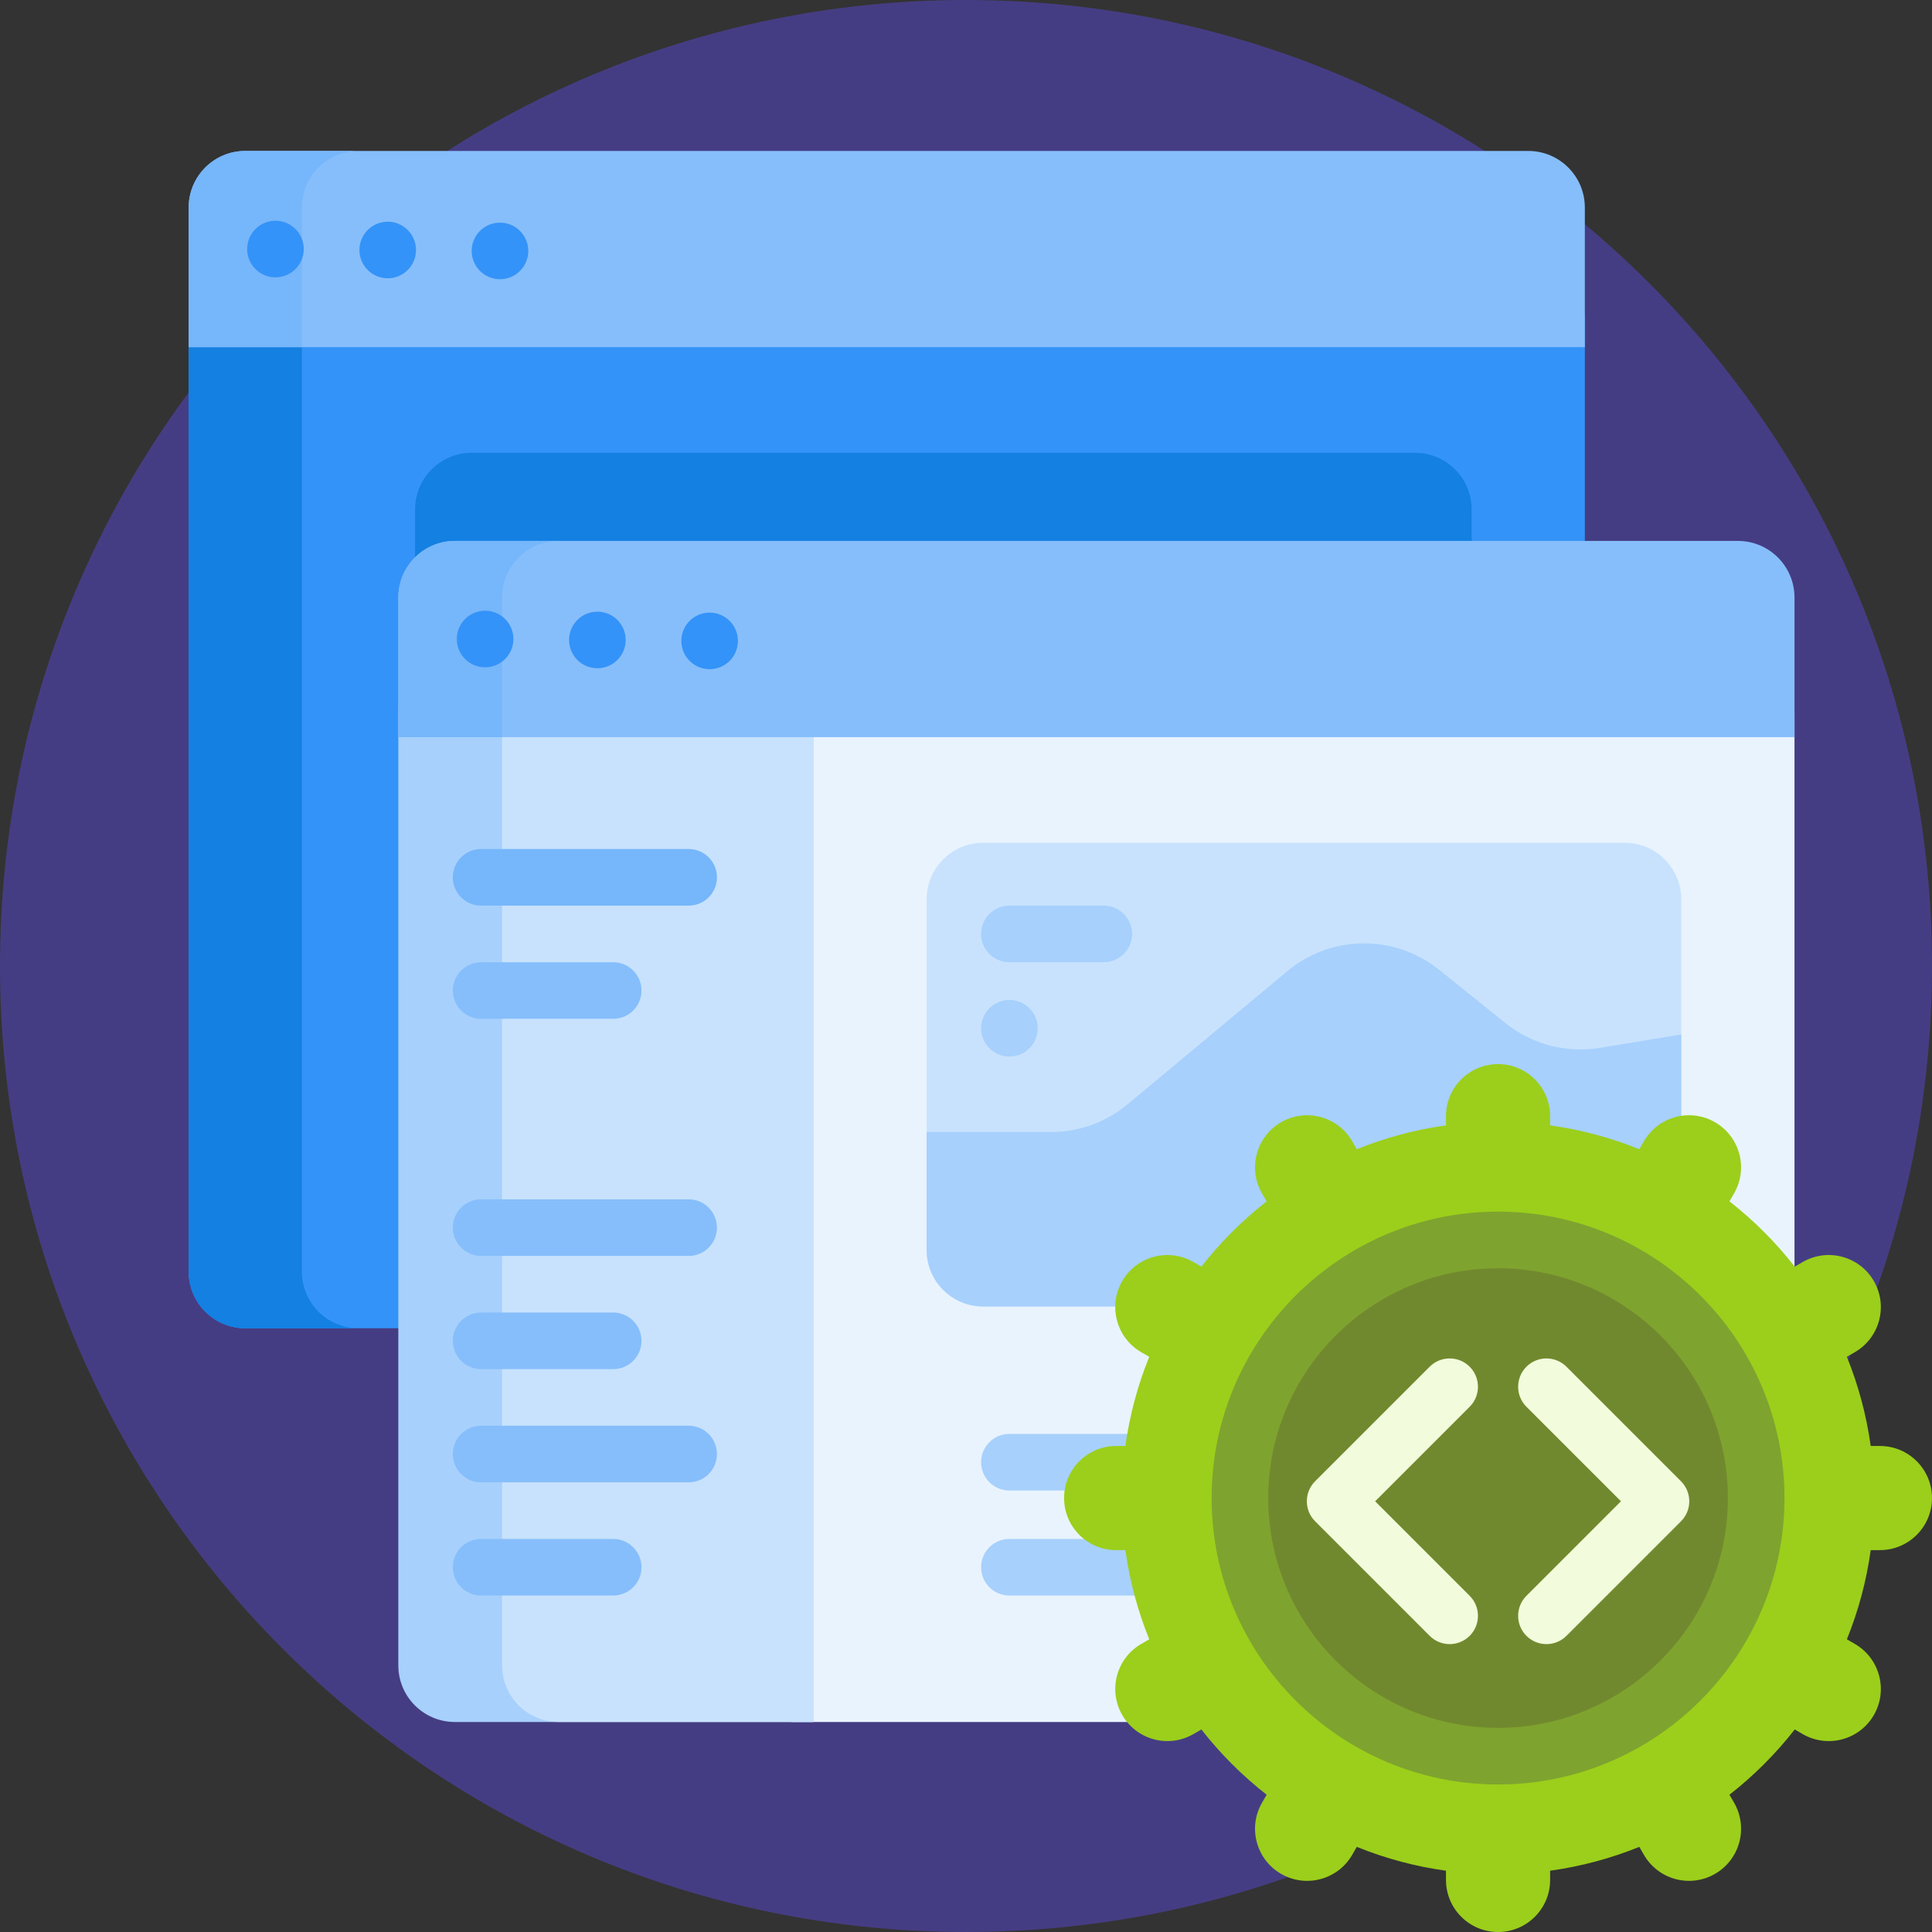 <svg id="Capa_1" enable-background="new 0 0 512 512" height="512" viewBox="0 0 512 512" width="512" xmlns="http://www.w3.org/2000/svg"><rect x="0" y="0" width="512" height="512" fill="#333333" stroke="none"/><g><path d="m512 256c0 100.426-57.827 187.346-142 229.279-3.299 1.643-6.622-6.782-10-5.279-3.292 1.465-6.637 12.863-10 14.191-29.101 11.494-60.813 17.809-94 17.809-141.385 0-256-114.615-256-256s114.615-256 256-256 256 114.615 256 256z" fill="#453d83"/><path d="m420 85v252c0 8.284-6.716 15-15 15h-340c-8.284 0-15-6.716-15-15v-252c0-8.284 6.716-15 15-15h340c8.284 0 15 6.716 15 15z" fill="#3493f8"/><path d="m375 180h-250c-8.284 0-15-6.716-15-15v-30c0-8.284 6.716-15 15-15h250c8.284 0 15 6.716 15 15v30c0 8.284-6.716 15-15 15zm-295 157v-252c0-8.284 6.716-15 15-15h-30c-8.284 0-15 6.716-15 15v252c0 8.284 6.716 15 15 15h30c-8.284 0-15-6.716-15-15z" fill="#1380e2"/><path d="m475.559 189.347v164.032c-24.304 43.8-61.082 79.721-105.536 102.968h-159.464c-8.284 0-15-6.716-15-15v-252c0-8.284 6.716-15 15-15h250c8.284 0 15 6.716 15 15z" fill="#e9f3fe"/><path d="m215.559 189.347v267h-95c-8.284 0-15-6.716-15-15v-252c0-8.285 6.716-15 15-15h80c8.284 0 15 6.716 15 15z" fill="#a7d0fc"/><path d="m215.559 189.347v267h-67.5c-8.284 0-15-6.716-15-15v-252c0-8.285 6.716-15 15-15h52.5c8.284 0 15 6.716 15 15z" fill="#c8e2fd"/><path d="m445.559 238.347v107.887h-185c-8.284 0-15-6.715-15-15v-92.887c0-8.285 6.716-15 15-15h170c8.284 0 15 6.716 15 15z" fill="#c8e2fd"/><path d="m475.559 158.347v37h-370v-37c0-8.285 6.716-15 15-15h340c8.284 0 15 6.716 15 15z" fill="#86befb"/><path d="m148.059 143.347c-8.284 0-15 6.715-15 15v37h-27.5v-37c0-8.285 6.716-15 15-15z" fill="#76b6fa"/><path d="m136.059 169.347c0 4.142-3.358 7.5-7.5 7.5s-7.5-3.358-7.5-7.5 3.358-7.5 7.5-7.5 7.5 3.358 7.5 7.5zm22.25-7.25c-4.142 0-7.5 3.358-7.5 7.5s3.358 7.5 7.5 7.5 7.5-3.358 7.5-7.5-3.358-7.5-7.5-7.5zm29.75.25c-4.142 0-7.5 3.358-7.5 7.5s3.358 7.5 7.5 7.5 7.5-3.358 7.5-7.5-3.358-7.5-7.5-7.5z" fill="#3493f8"/><path d="m420 55v37h-370v-37c0-8.284 6.716-15 15-15h340c8.284 0 15 6.716 15 15z" fill="#86befb"/><path d="m95 40c-8.284 0-15 6.716-15 15v37h-30v-37c0-8.284 6.716-15 15-15z" fill="#76b6fa"/><path d="m80.5 66c0 4.142-3.358 7.5-7.5 7.5s-7.5-3.358-7.5-7.5 3.358-7.5 7.5-7.5 7.5 3.358 7.5 7.5zm22.25-7.25c-4.142 0-7.5 3.358-7.5 7.5s3.358 7.5 7.5 7.5 7.5-3.358 7.5-7.5-3.358-7.5-7.5-7.5zm29.75.25c-4.142 0-7.5 3.358-7.5 7.5s3.358 7.5 7.5 7.5 7.5-3.358 7.5-7.5-3.358-7.5-7.5-7.5z" fill="#3493f8"/><path d="m190 232.5c0 4.142-3.358 7.5-7.5 7.5h-55c-4.142 0-7.5-3.358-7.5-7.5s3.358-7.5 7.5-7.5h55c4.142 0 7.5 3.358 7.5 7.5z" fill="#76b6fa"/><path d="m182.5 332.834h-55c-4.142 0-7.5-3.358-7.5-7.5 0-4.142 3.358-7.5 7.5-7.5h55c4.142 0 7.5 3.358 7.5 7.5 0 4.142-3.358 7.5-7.5 7.5zm7.5 52.5c0-4.142-3.358-7.5-7.5-7.5h-55c-4.142 0-7.5 3.358-7.5 7.5 0 4.142 3.358 7.5 7.5 7.5h55c4.142 0 7.5-3.358 7.5-7.5zm-20-30c0-4.142-3.358-7.5-7.5-7.5h-35c-4.142 0-7.5 3.358-7.5 7.5 0 4.142 3.358 7.5 7.5 7.5h35c4.142 0 7.5-3.358 7.5-7.5zm0 60c0-4.142-3.358-7.5-7.5-7.5h-35c-4.142 0-7.5 3.358-7.5 7.5 0 4.142 3.358 7.5 7.5 7.5h35c4.142 0 7.5-3.358 7.5-7.5zm0-152.834c0-4.142-3.358-7.5-7.5-7.5h-35c-4.142 0-7.5 3.358-7.5 7.5 0 4.142 3.358 7.5 7.5 7.5h35c4.142 0 7.5-3.358 7.5-7.5z" fill="#86befb"/><path d="m372.963 395h-105.463c-4.142 0-7.5-3.358-7.5-7.5 0-4.142 3.358-7.5 7.5-7.5h105.463c4.142 0 7.5 3.358 7.5 7.5 0 4.142-3.358 7.5-7.5 7.5zm-72.963-147.5c0-4.142-3.358-7.5-7.5-7.5h-25c-4.142 0-7.5 3.358-7.5 7.5 0 4.142 3.358 7.5 7.5 7.5h25c4.142 0 7.5-3.358 7.5-7.5zm-25 25c0-4.142-3.358-7.5-7.5-7.5-4.142 0-7.5 3.358-7.5 7.5 0 4.142 3.358 7.5 7.5 7.5 4.142 0 7.5-3.358 7.5-7.5zm105.463 142.834c0-4.142-3.358-7.5-7.5-7.5h-105.463c-4.142 0-7.5 3.358-7.5 7.5 0 4.142 3.358 7.5 7.5 7.5h105.463c4.142 0 7.5-3.358 7.5-7.5zm18.487-144.212-17.583-14.127c-5.636-4.528-12.648-6.996-19.877-6.996-7.424 0-14.614 2.603-20.317 7.356l-42.346 35.288c-5.703 4.753-12.893 7.356-20.317 7.356h-32.951v31.234c0 8.284 6.716 15 15 15h185v-72.092l-21.573 3.554c-8.9 1.467-18.004-.923-25.036-6.573z" fill="#a7d0fc"/><path d="m495.759 410.8c-1.141 8.244-3.291 16.165-6.319 23.635l2.102 1.214c6.6 3.811 8.862 12.25 5.051 18.851-3.811 6.601-12.25 8.862-18.851 5.051l-2.121-1.225c-5.036 6.447-10.847 12.258-17.294 17.294l1.225 2.121c3.811 6.601 1.549 15.041-5.051 18.851-6.601 3.811-15.041 1.549-18.851-5.051l-1.214-2.103c-7.471 3.029-15.392 5.178-23.635 6.319v2.442c0 7.621-6.178 13.8-13.8 13.8s-13.8-6.179-13.8-13.8v-2.442c-8.243-1.141-16.164-3.29-23.635-6.319l-1.214 2.103c-3.811 6.6-12.25 8.862-18.851 5.051s-8.862-12.25-5.051-18.851l1.225-2.121c-6.447-5.036-12.258-10.847-17.294-17.294l-2.121 1.225c-6.601 3.811-15.041 1.549-18.851-5.051-3.811-6.601-1.549-15.041 5.051-18.851l2.102-1.214c-3.028-7.471-5.177-15.392-6.319-23.635h-2.443c-7.622 0-13.8-6.178-13.8-13.8s6.178-13.8 13.8-13.8h2.441c1.141-8.244 3.291-16.165 6.319-23.635l-2.102-1.214c-6.6-3.811-8.862-12.25-5.051-18.851 3.811-6.601 12.251-8.862 18.851-5.051l2.121 1.225c5.036-6.447 10.847-12.258 17.294-17.294l-1.225-2.121c-3.811-6.601-1.549-15.041 5.051-18.851 6.601-3.811 15.041-1.549 18.851 5.051l1.214 2.103c7.471-3.029 15.392-5.178 23.635-6.319v-2.443c0-7.621 6.178-13.8 13.8-13.8s13.8 6.179 13.8 13.8v2.441c8.243 1.142 16.164 3.291 23.635 6.319l1.214-2.103c3.811-6.6 12.25-8.862 18.851-5.051s8.862 12.25 5.051 18.851l-1.225 2.121c6.447 5.036 12.258 10.847 17.294 17.294l2.121-1.225c6.601-3.811 15.041-1.549 18.851 5.051 3.811 6.601 1.549 15.041-5.051 18.851l-2.102 1.214c3.028 7.471 5.177 15.392 6.319 23.635h2.441c7.622 0 13.8 6.178 13.8 13.8s-6.178 13.8-13.8 13.8h-2.439z" fill="#9bcf1b"/><path d="m465.407 397c0 37.78-30.627 68.407-68.407 68.407s-68.407-30.627-68.407-68.407 30.627-68.407 68.407-68.407 68.407 30.627 68.407 68.407z" fill="#71892e"/><path d="m397 321.093c-41.855 0-75.907 34.052-75.907 75.907s34.052 75.907 75.907 75.907 75.907-34.052 75.907-75.907-34.052-75.907-75.907-75.907zm0 136.814c-33.584 0-60.907-27.323-60.907-60.907s27.323-60.907 60.907-60.907 60.907 27.323 60.907 60.907-27.323 60.907-60.907 60.907z" fill="#7fa32f"/><path d="m389.481 372.803-25.053 25.052 25.053 25.052c2.929 2.929 2.929 7.678 0 10.606-2.93 2.929-7.678 2.929-10.607 0l-30.355-30.355c-1.406-1.406-2.196-3.314-2.196-5.303s.79-3.897 2.196-5.303l30.355-30.355c1.465-1.464 3.385-2.197 5.304-2.197s3.839.732 5.304 2.197c2.928 2.928 2.928 7.678-.001 10.606zm56 19.749-30.355-30.355c-2.93-2.929-7.678-2.929-10.607 0s-2.929 7.678 0 10.606l25.053 25.052-25.053 25.053c-2.929 2.929-2.929 7.678 0 10.606 1.465 1.464 3.385 2.196 5.304 2.196s3.839-.732 5.304-2.196l30.355-30.355c1.406-1.406 2.196-3.314 2.196-5.304s-.79-3.897-2.197-5.303z" fill="#f2fbdc"/></g></svg>